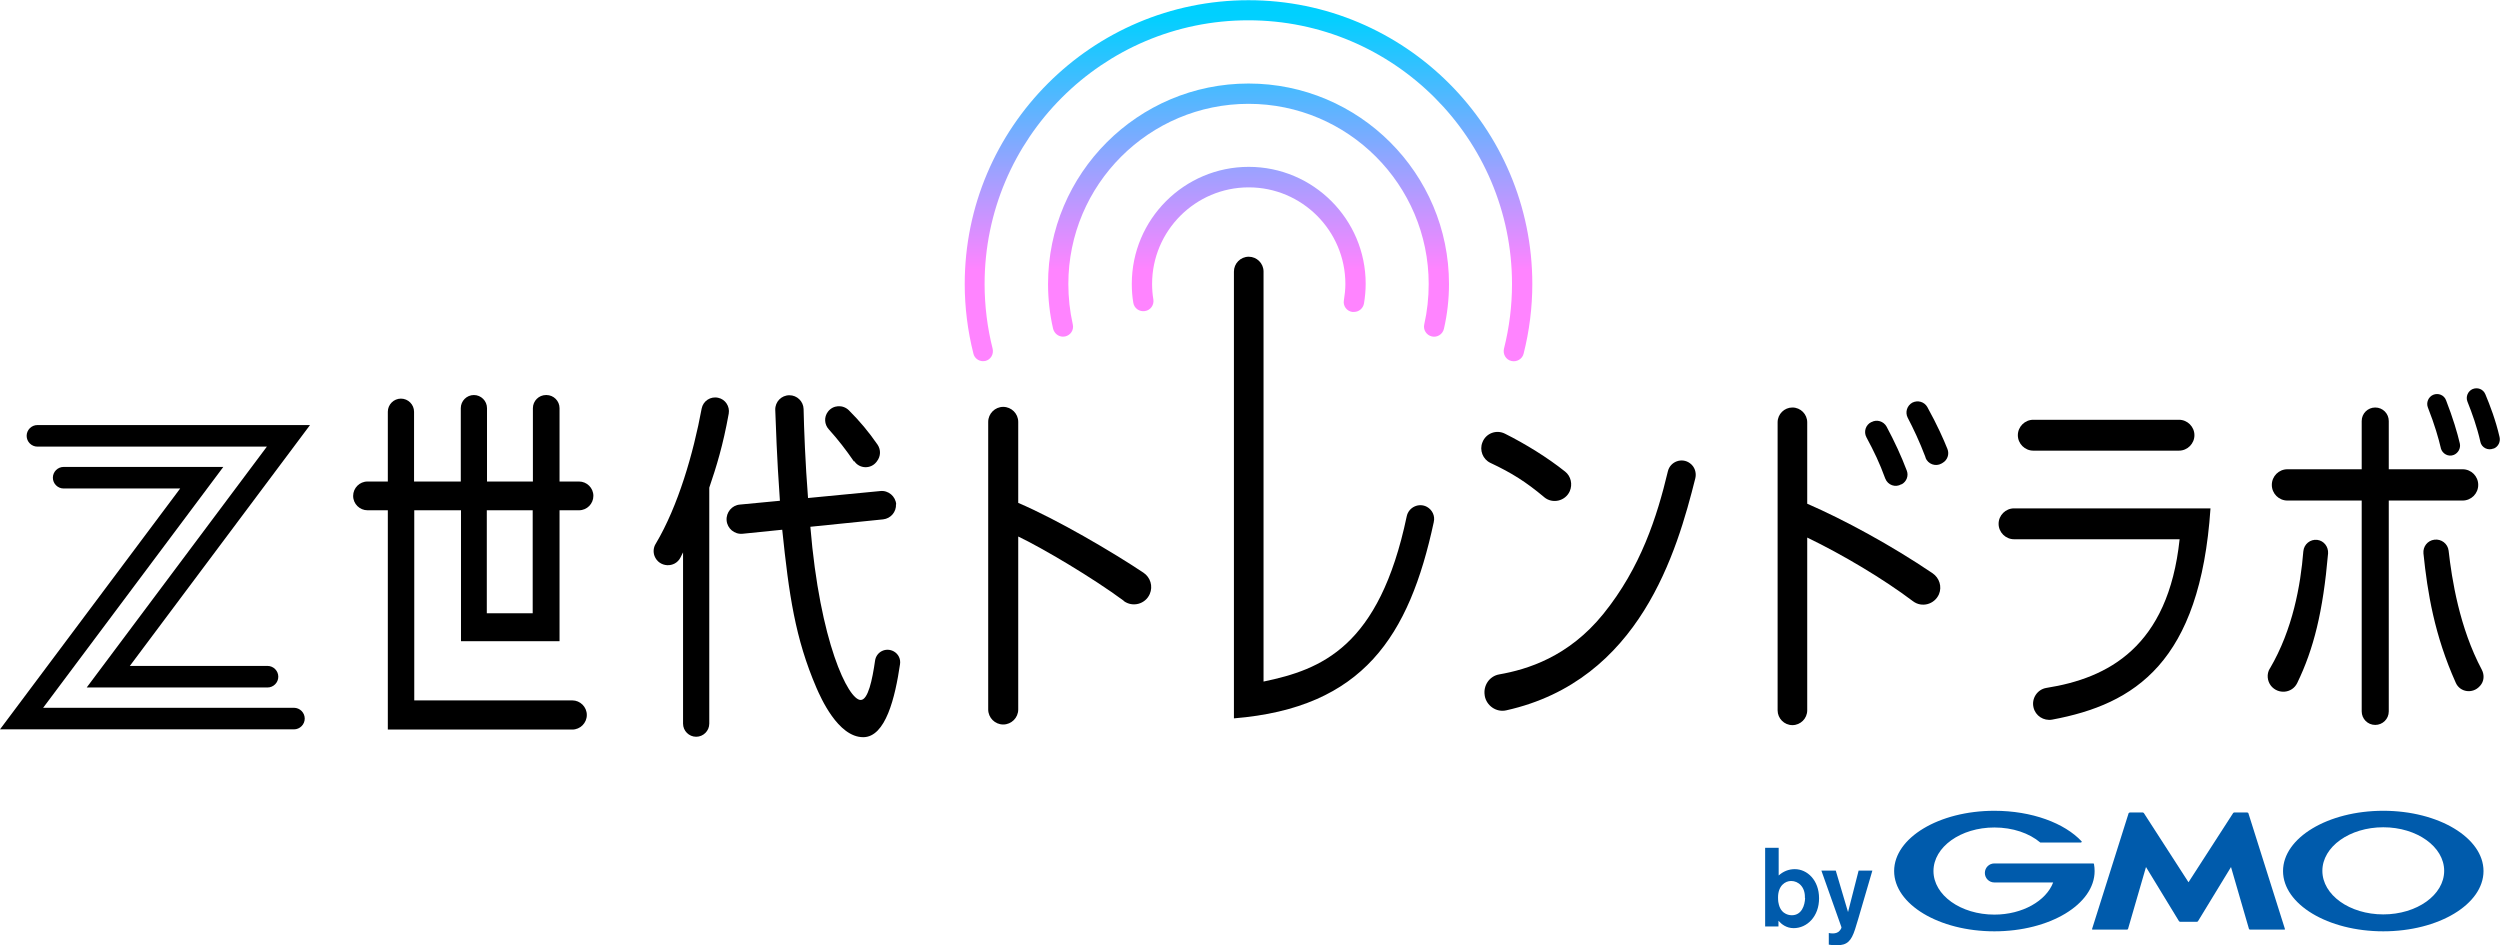 <?xml version="1.0" encoding="UTF-8"?>
<svg xmlns="http://www.w3.org/2000/svg" xmlns:xlink="http://www.w3.org/1999/xlink" version="1.1" viewBox="0 0 118.22 44.71">
  <defs>
    <style>
      .cls-1 {
        fill: url(#_名称未設定グラデーション_2);
      }

      .cls-2 {
        fill: url(#_名称未設定グラデーション_2-3);
      }

      .cls-3 {
        fill: url(#_名称未設定グラデーション_2-2);
      }

      .cls-4 {
        fill: #005bac;
      }
    </style>
    <linearGradient id="_名称未設定グラデーション_2" data-name="名称未設定グラデーション 2" x1="59.04" y1=".75" x2="59.04" y2="12.73" gradientUnits="userSpaceOnUse">
      <stop offset="0" stop-color="#00d0ff"/>
      <stop offset="1" stop-color="#ff84ff"/>
    </linearGradient>
    <linearGradient id="_名称未設定グラデーション_2-2" data-name="名称未設定グラデーション 2" x1="59.04" x2="59.04" y2="12.74" xlink:href="#_名称未設定グラデーション_2"/>
    <linearGradient id="_名称未設定グラデーション_2-3" data-name="名称未設定グラデーション 2" y1=".75" x2="59.04" y2="12.74" xlink:href="#_名称未設定グラデーション_2"/>
  </defs>
  <!-- Generator: Adobe Illustrator 28.6.0, SVG Export Plug-In . SVG Version: 1.2.0 Build 709)  -->
  <g>
    <g id="_レイヤー_1" data-name="レイヤー_1">
      <g id="_カラー" data-name="カラー">
        <g>
          <g>
            <path class="cls-4" d="M85.36,42.46c-.01.35-.16.82-.63.82-.05,0-.48,0-.61-.5-.02-.06-.04-.17-.04-.34,0-.56.34-.78.62-.78.34,0,.67.28.65.8ZM83.47,40.09v3.72h.63v-.27c.14.16.37.35.72.35.63,0,1.2-.55,1.2-1.41s-.56-1.38-1.15-1.38c-.29,0-.55.11-.76.3v-1.31h-.63Z"/>
            <path class="cls-4" d="M88.54,41.17l-.67,2.29-.15.49c-.18.55-.37.75-.86.75-.21,0-.31-.02-.38-.03v-.55c.06.01.11.02.17.02.05,0,.18,0,.28-.07.07-.05.15-.16.15-.22l-.95-2.68h.68l.58,1.96.5-1.96h.65Z"/>
          </g>
          <g>
            <path class="cls-4" d="M103.51,43.59h.38s.04-.01.05-.03l1.56-2.56.85,2.93s.03.03.04.03h1.64s.03-.01.02-.03l-1.73-5.48s-.03-.03-.05-.03h-.62s-.04.01-.05.03l-2.11,3.27-2.11-3.27s-.03-.03-.05-.03h-.62s-.04.02-.05.03l-1.73,5.48s0,.03.02.03h1.64s.04-.02.04-.03l.85-2.93,1.56,2.56s.03.03.05.03h.38Z"/>
            <path class="cls-4" d="M99.02,40.86s0,0,0,0c0-.02-.02-.03-.03-.03h-4.68c-.25,0-.45.2-.45.45s.2.45.45.45h2.78c-.33.87-1.45,1.52-2.78,1.52-1.59,0-2.88-.92-2.88-2.06s1.29-2.06,2.88-2.06c.87,0,1.65.27,2.17.71,0,0,0,0,0,0,0,0,.01,0,.02,0h1.91s.03-.02.03-.03c0,0,0-.02,0-.02,0,0,0,0,0,0-.81-.87-2.36-1.45-4.13-1.45-2.62,0-4.74,1.28-4.74,2.85s2.12,2.85,4.74,2.85,4.74-1.28,4.74-2.85c0-.11-.01-.22-.03-.33Z"/>
            <path class="cls-4" d="M112.7,38.34c-2.62,0-4.74,1.28-4.74,2.85s2.12,2.85,4.74,2.85,4.74-1.28,4.74-2.85-2.12-2.85-4.74-2.85ZM112.7,43.24c-1.59,0-2.88-.92-2.88-2.06s1.29-2.06,2.88-2.06,2.88.92,2.88,2.06-1.29,2.06-2.88,2.06Z"/>
          </g>
        </g>
        <g>
          <path d="M18.94,18.85h.02c.34,0,.62.28.62.62v3.3h2.21v-3.47c0-.34.28-.62.62-.62h0c.34,0,.62.28.62.62v3.47s2.17,0,2.17,0v-3.47c0-.34.28-.62.62-.62h.02c.34,0,.62.28.62.62v3.47h.92c.37,0,.68.3.68.68h0c0,.37-.3.68-.68.68h-.92v6.19h-4.66v-6.19h-2.21v8.99h7.47c.38,0,.69.31.69.69h0c0,.38-.31.69-.69.69h-8.72v-10.37h-.96c-.37,0-.68-.3-.68-.68h0c0-.37.3-.68.68-.68h.96v-3.3c0-.34.28-.62.62-.62ZM23.02,24.13v4.87h2.17v-4.87h-2.17Z"/>
          <path d="M32.92,34.84h0c-.34,0-.62-.28-.62-.62v-8.1c-.04.09-.08.17-.12.24-.26.52-1.02.48-1.23-.07h0c-.07-.19-.05-.41.06-.58,1.06-1.78,1.78-4.28,2.17-6.39.07-.36.42-.59.78-.51h0c.34.07.56.41.5.75-.27,1.5-.58,2.5-.92,3.5v11.16c0,.34-.28.62-.62.62ZM42.37,23.84h0c.02.37-.25.68-.61.72l-3.44.35c.45,5.45,1.79,8.19,2.38,8.19.35,0,.55-.95.68-1.86.06-.42.51-.64.88-.44h0c.22.12.34.36.3.61-.23,1.57-.68,3.45-1.74,3.45-1.2,0-2.02-1.9-2.21-2.33-1.01-2.35-1.3-4.4-1.62-7.48l-1.87.19c-.39.04-.73-.25-.76-.63h0c-.03-.38.25-.72.63-.75l1.89-.18c-.05-.79-.13-1.73-.22-4.3-.01-.38.29-.69.67-.69h0c.36,0,.66.29.67.65.02.94.08,2.55.21,4.21l3.42-.33c.38-.04.72.25.75.63ZM40.38,21.82c-.37-.54-.74-1.02-1.19-1.52-.21-.23-.23-.58-.04-.83h0c.24-.32.7-.35.99-.07.52.52.93,1.01,1.36,1.63.16.24.15.55-.03.78l-.03.04c-.27.34-.8.32-1.04-.04Z"/>
          <path d="M53.14,28.41c-1.46-1.08-3.82-2.48-4.99-3.04v8.18c0,.39-.32.71-.71.71h0c-.39,0-.71-.32-.71-.71v-13.6c0-.39.32-.71.71-.71h0c.39,0,.71.32.71.71v3.83c1.85.79,4.45,2.32,5.92,3.3.33.22.46.64.3,1.01h0c-.21.48-.81.64-1.23.33Z"/>
          <path d="M67.8,24.69c-1.16,5.39-3.33,8.78-9.45,9.28V12.84c0-.38.31-.7.7-.7h0c.38,0,.7.31.7.7v19.39c2.73-.57,5.47-1.62,6.77-7.81.09-.44.58-.66.96-.45h0c.25.14.39.43.32.71Z"/>
          <path d="M73.01,23.5c-.85-.71-1.51-1.13-2.53-1.61-.36-.17-.53-.6-.38-.97h0c.16-.43.66-.62,1.07-.41.96.48,2,1.12,2.84,1.79.28.22.36.61.22.93h0c-.21.47-.82.61-1.21.28ZM70.21,32.89c-.08-.47.22-.92.69-1,1.31-.23,3.27-.82,4.92-2.86,1.77-2.19,2.54-4.6,3.05-6.74.11-.47.67-.67,1.05-.38h0c.22.16.31.44.25.7-.87,3.47-2.62,9.57-8.94,10.98-.47.11-.94-.22-1.02-.69h0Z"/>
          <path d="M90.46,28.43c-1.39-1.05-3.32-2.2-5-3.01v8.17c0,.39-.32.7-.7.7h0c-.39,0-.7-.32-.7-.7v-13.62c0-.39.32-.7.7-.7h0c.39,0,.7.32.7.7v3.85c1.75.76,3.98,1.97,5.93,3.29.32.22.45.63.3.99h0c-.21.48-.81.65-1.23.33ZM89.15,22.63c-.27-.74-.52-1.26-.89-1.95-.14-.26-.04-.59.23-.72h.01c.25-.14.57-.04.71.21.37.69.7,1.4.96,2.09.09.24-.01.51-.24.64h-.02c-.28.17-.64.04-.76-.27ZM91.06,21.64c-.3-.79-.59-1.39-.85-1.89-.13-.26-.03-.57.22-.71h0c.26-.13.57-.04.71.21.47.85.77,1.53.95,1.98.1.25,0,.53-.23.66l-.05.03c-.28.16-.64.03-.76-.28Z"/>
          <path d="M104.53,24.04c-.49,7.28-3.57,9.26-7.49,9.99-.4.07-.79-.18-.88-.58h0c-.1-.42.18-.85.61-.92,2.91-.46,5.76-1.93,6.3-7.03h-7.83c-.4,0-.73-.33-.73-.73h0c0-.4.33-.73.73-.73h9.29ZM103.77,20.58h0c0,.4-.33.73-.73.73h-6.89c-.4,0-.73-.33-.73-.73h0c0-.4.33-.73.73-.73h6.89c.4,0,.73.33.73.73Z"/>
          <path d="M107.34,31.61c1.08-1.84,1.45-3.93,1.58-5.54.03-.34.33-.58.66-.54h0c.31.04.53.32.51.64-.24,2.76-.68,4.52-1.46,6.13-.24.49-.9.55-1.24.13h0c-.18-.23-.21-.56-.06-.81ZM112.32,19.27h0c.36,0,.64.29.64.64v2.28h3.49c.41,0,.74.33.74.74h0c0,.41-.33.74-.74.74h-3.49v9.97c0,.36-.29.64-.64.64h0c-.36,0-.64-.29-.64-.64v-9.97h-3.51c-.41,0-.74-.33-.74-.74h0c0-.41.33-.74.74-.74h3.51v-2.28c0-.36.29-.64.64-.64ZM116.13,32.29c-1.01-2.25-1.34-4.27-1.53-6.12-.03-.32.19-.61.52-.65h0c.33-.04.63.19.67.52.15,1.34.51,3.64,1.57,5.63.13.25.11.55-.08.76l-.02.02c-.33.37-.93.29-1.13-.16ZM115.42,21.18c-.1-.43-.29-1.1-.61-1.91-.09-.23.02-.5.25-.6h0c.24-.1.52.01.61.26.32.82.54,1.56.65,2.04.05.22-.07.45-.28.54h0c-.26.11-.55-.05-.62-.32ZM117.29,20.88c-.16-.7-.39-1.34-.61-1.89-.09-.23.02-.49.24-.59h0c.24-.1.51,0,.61.25.21.5.49,1.23.67,2.02.05.22-.06.45-.27.54h-.02c-.26.11-.56-.04-.62-.32Z"/>
          <g>
            <path class="cls-1" d="M50.27,15.92c-.22,0-.41-.15-.47-.37-.16-.69-.24-1.41-.24-2.12,0-5.23,4.25-9.48,9.48-9.48s9.48,4.25,9.48,9.48c0,.72-.08,1.43-.24,2.12-.06.26-.32.42-.57.36-.26-.06-.42-.32-.36-.57.14-.62.21-1.26.21-1.91,0-4.7-3.82-8.52-8.52-8.52s-8.52,3.82-8.52,8.52c0,.64.07,1.29.21,1.91.06.26-.1.51-.36.57-.04,0-.07.01-.11.01Z"/>
            <path class="cls-3" d="M46.49,17.08c-.21,0-.41-.14-.46-.36-.27-1.07-.41-2.18-.41-3.29,0-7.4,6.02-13.42,13.42-13.42s13.42,6.02,13.42,13.42c0,1.11-.14,2.22-.41,3.29-.06.26-.33.41-.58.35-.26-.06-.41-.32-.35-.58.25-.99.38-2.02.38-3.06,0-6.87-5.59-12.47-12.47-12.47s-12.47,5.59-12.47,12.47c0,1.04.13,2.07.38,3.06.06.26-.09.52-.35.58-.04,0-.08.01-.12.01Z"/>
            <path class="cls-2" d="M64.02,14.75s-.05,0-.08,0c-.26-.04-.44-.29-.39-.55.04-.25.07-.51.07-.77,0-2.52-2.05-4.57-4.57-4.57s-4.57,2.05-4.57,4.57c0,.25.02.49.06.73.04.26-.13.51-.4.55-.26.04-.51-.13-.55-.4-.05-.29-.07-.59-.07-.89,0-3.05,2.48-5.53,5.53-5.53s5.53,2.48,5.53,5.53c0,.31-.03.63-.08.93-.04.23-.24.4-.47.4Z"/>
          </g>
          <g>
            <path d="M13.89,34.49H0l8.52-11.39H3.01c-.28,0-.51-.23-.51-.51h0c0-.28.23-.51.51-.51h7.55s-8.52,11.39-8.52,11.39h11.86c.28,0,.51.23.51.51h0c0,.28-.23.51-.51.51Z"/>
            <path d="M12.65,32.51H4.1l8.52-11.39H1.77c-.28,0-.51-.23-.51-.51h0c0-.28.23-.51.51-.51h12.89s-8.52,11.39-8.52,11.39h6.51c.28,0,.51.23.51.51h0c0,.28-.23.51-.51.51Z"/>
          </g>
        </g>
      </g>
    </g>
  </g>
</svg>